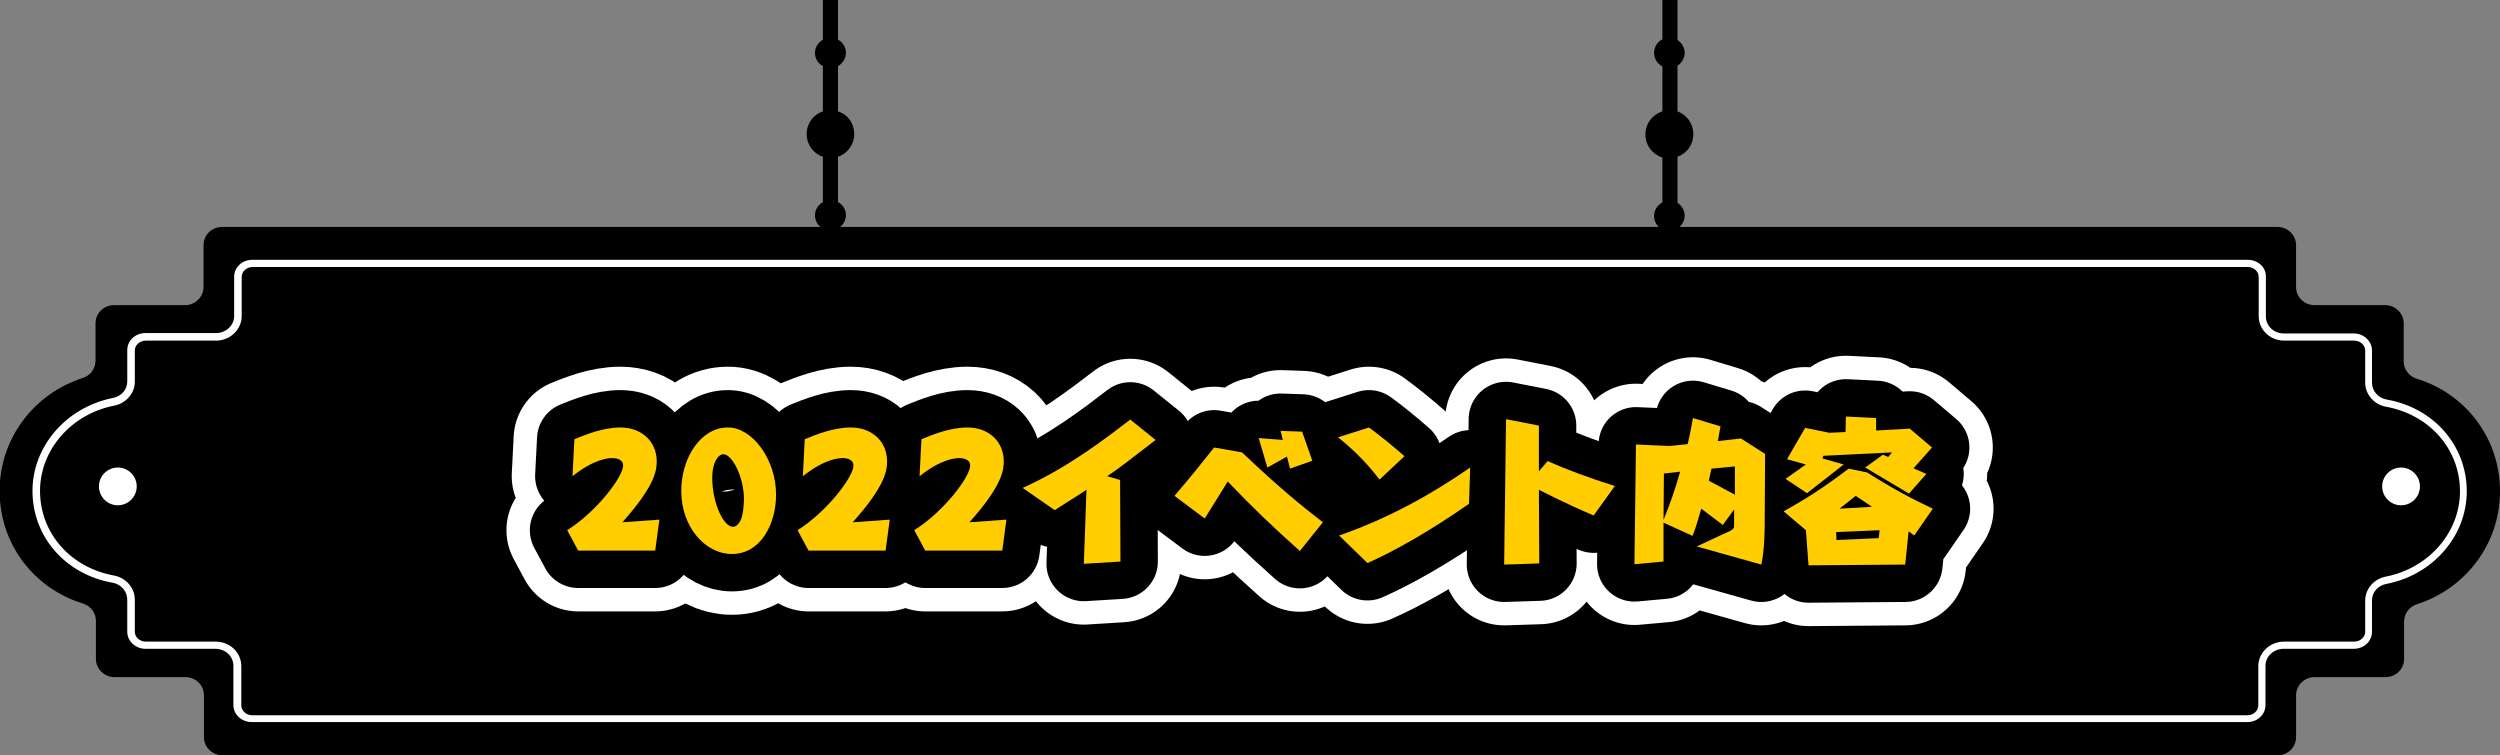 <?xml version="1.0" encoding="utf-8"?>
<!-- Generator: Adobe Illustrator 26.5.0, SVG Export Plug-In . SVG Version: 6.00 Build 0)  -->
<svg version="1.1" id="Layer_2_00000159472227185839142170000004064572213503188864_"
	 xmlns="http://www.w3.org/2000/svg" xmlns:xlink="http://www.w3.org/1999/xlink" x="0px" y="0px" viewBox="0 0 662 200"
	 style="enable-background:new 0 0 662 200;" xml:space="preserve">
<rect x="0" y="0" width="662" height="200" fill="#808080" stroke="none"/>
<style type="text/css">
	.st0{fill:#FFFFFF;}
	.st1{fill:#FFA100;stroke:#FFFFFF;stroke-width:32.192;stroke-linecap:round;stroke-linejoin:round;stroke-miterlimit:10;}
	.st2{fill:#FFA100;stroke:#000000;stroke-width:19.8;stroke-linecap:round;stroke-linejoin:round;stroke-miterlimit:10;}
	.st3{fill:#FFCD00;}
</style>
<g>
	<path d="M221.9,29.5v-12c1.2-0.7,2.1-2,2.1-3.5s-0.8-2.8-2.1-3.5V-0.3h-4v10.8c-1.2,0.7-2.1,2-2.1,3.5s0.8,2.8,2.1,3.5v12
		c-2.5,0.8-4.3,3.2-4.3,6s1.8,5.2,4.3,6v12c-1.2,0.7-2.1,2-2.1,3.5s0.8,2.8,2.1,3.5v8.1h4v-8.1c1.2-0.7,2.1-2,2.1-3.5
		s-0.8-2.8-2.1-3.5v-12c2.5-0.8,4.3-3.2,4.3-6S224.5,30.3,221.9,29.5z"/>
	<path d="M448.4,35.5c0-2.7-1.7-5.1-4.2-6V17.4c1.1-0.7,1.9-2,1.9-3.4s-0.8-2.7-1.9-3.4V-0.3h-4v10.7c-1.3,0.7-2.2,2-2.2,3.6
		s0.9,2.9,2.2,3.6v11.9c-2.6,0.8-4.5,3.2-4.5,6.1s1.9,5.3,4.5,6.1v11.9c-1.3,0.7-2.2,2-2.2,3.6s0.9,2.9,2.2,3.6v12.9h4V60.5
		c1.1-0.7,1.9-2,1.9-3.4s-0.8-2.7-1.9-3.4V41.5C446.7,40.6,448.4,38.3,448.4,35.5z"/>
</g>
<g>
	<path d="M608,184.1v11.1c0,2.7-2.2,4.8-4.9,4.8H58.9c-2.7,0-4.9-2.2-4.9-4.8v-11.1c0-2.7-2.2-4.8-4.9-4.8H30.3
		c-2.7,0-4.9-2.2-4.9-4.8v-10.1c0-2.1-1.4-4-3.5-4.6c-12.9-4-22-15.7-22-29.8c0-14,9.2-25.8,22-29.9c2-0.6,3.4-2.5,3.4-4.6v-9.9
		c0-2.7,2.2-4.8,4.9-4.8H49c2.7,0,4.9-2.2,4.9-4.8V64.9c0-2.7,2.2-4.8,4.9-4.8h544.3c2.7,0,4.9,2.2,4.9,4.8V76
		c0,2.7,2.2,4.8,4.9,4.8h18.7c2.7,0,4.9,2.2,4.9,4.8v10.1c0,2.1,1.4,4,3.5,4.6c12.9,4,22,15.7,22,29.8c0,14-9.2,25.8-22,29.9
		c-2,0.6-3.4,2.5-3.4,4.6v9.9c0,2.7-2.2,4.8-4.9,4.8h-18.8C610.2,179.3,608,181.5,608,184.1z"/>
</g>
<g>
	<path class="st0" d="M595.2,70.7c1.6,0,2.9,1.2,2.9,2.6v10.4c0,3.6,3,6.5,6.8,6.5h18.5c1.6,0,2.9,1.2,2.9,2.6v8.5
		c0,3.1,2.3,5.8,5.5,6.4c11.6,2.1,19.6,11.3,19.6,22.4c0,10.9-8.3,20.4-19.7,22.6c-3.1,0.6-5.4,3.3-5.4,6.3v8.3
		c0,1.4-1.3,2.6-2.9,2.6h-18.6c-3.7,0-6.8,2.9-6.8,6.5v10.4c0,1.4-1.3,2.6-2.9,2.6H66.8c-1.6,0-2.9-1.2-2.9-2.6v-10.4
		c0-3.6-3-6.5-6.8-6.5H38.6c-1.6,0-2.9-1.2-2.9-2.6v-8.5c0-3.1-2.3-5.8-5.5-6.4c-11.6-2.1-19.6-11.3-19.6-22.4
		c0-10.9,8.3-20.4,19.7-22.6c3.1-0.6,5.4-3.3,5.4-6.3v-8.3c0-1.4,1.3-2.6,2.9-2.6h18.6c3.7,0,6.8-2.9,6.8-6.5V73.3
		c0-1.4,1.3-2.6,2.9-2.6L595.2,70.7 M595.2,68.8H66.8c-2.7,0-4.8,2-4.8,4.5v10.4c0,2.5-2.2,4.5-4.8,4.5H38.5c-2.7,0-4.8,2-4.8,4.5
		v8.3c0,2.2-1.6,4-3.9,4.4l0,0C17.5,107.9,8.6,118.2,8.6,130c0,12.1,8.7,22.1,21.2,24.3l0,0c2.3,0.4,3.9,2.3,3.9,4.5v8.5
		c0,2.5,2.2,4.5,4.8,4.5H57c2.7,0,4.8,2,4.8,4.5v10.4c0,2.5,2.2,4.5,4.8,4.5h528.5c2.7,0,4.8-2,4.8-4.5v-10.4c0-2.5,2.2-4.5,4.8-4.5
		h18.6c2.7,0,4.8-2,4.8-4.5V159c0-2.2,1.6-4,3.9-4.4c12.3-2.4,21.2-12.7,21.2-24.5c0-12.1-8.7-22.1-21.2-24.3l0,0
		c-2.3-0.4-3.9-2.3-3.9-4.5v-8.5c0-2.5-2.2-4.5-4.8-4.5h-18.5c-2.7,0-4.8-2-4.8-4.5V73.3C600.1,70.8,597.9,68.8,595.2,68.8
		L595.2,68.8z"/>
</g>
<circle class="st0" cx="31.2" cy="128.8" r="5"/>
<circle class="st0" cx="635.8" cy="128.8" r="5"/>
<g>
	<path class="st1" d="M174.6,137.6l-1.1,8.2h-20.4l-2.9-5.4c7.9-5,14.8-14.2,14.8-17.1c0-1.9-2.3-2-2.8-2c-1.1,0-4.8,0.2-10.6,4.8
		l0.5-9.8c3-1.2,7.5-3.1,12.2-3.1c5.5,0,9.6,3.6,9.6,9c0,2.5-0.6,6.6-9.1,16.1L174.6,137.6z"/>
	<path class="st1" d="M205.5,131c0,7.8-4.1,15.7-11.7,15.7c-7,0-13.4-7.1-13.4-16.7c0-8.8,5.2-16.8,12.3-16.8
		C199,113.1,205.5,121.4,205.5,131z M188.6,126.4c0,6.9,3,13.1,5.5,13.1c0.6,0,1.4-0.5,2-1.7c0.7-1.3,0.9-4.5,0.9-5.7
		c0-5.7-3.1-11.8-5.4-11.8C190.2,120.2,188.6,122.5,188.6,126.4z"/>
	<path class="st1" d="M235.6,137.6l-1.1,8.2h-20.4l-2.9-5.4c7.9-5,14.8-14.2,14.8-17.1c0-1.9-2.3-2-2.8-2c-1.1,0-4.8,0.2-10.6,4.8
		l0.5-9.8c3-1.2,7.5-3.1,12.2-3.1c5.5,0,9.6,3.6,9.6,9c0,2.5-0.6,6.6-9.1,16.1L235.6,137.6z"/>
	<path class="st1" d="M296.6,127.1l0.1,21.6l-9.7,0.6l0.7-19.6c-3.3,2.2-7.3,4.6-8.4,5.4l-8.5-5.9c12.3-5.5,22.6-13.6,28.5-18.1
		l6.7,5.4c-7.1,5.5-9.7,7.5-12.8,9.6L296.6,127.1z"/>
	<path class="st1" d="M344.2,145.9c-7.5-6.7-12.4-11.4-19.1-18.4c-3,4.9-4.4,7.1-6.1,9.8l-8-6c4.3-5,7.4-8.9,10.5-12.8l7.4,1.3
		c10.1,9.6,16.1,14.4,21.4,18.5L344.2,145.9z M335.6,123.8l-2.3-7.8l6.4,0.5l-0.6-2.4l5.7,0.2l2.7,7.7l-5.9,2.1l-0.8-3.2
		L335.6,123.8z"/>
	<path class="st1" d="M365.3,127c-3.8-5-7.6-8.5-11-11.2l8.2-2.6c3,2.2,6.1,4.7,9.4,7.6L365.3,127z M389,133.4
		c-10.9,7.6-20.3,12.8-26.9,15.7l-7.5-7.3c12.4-4.3,23.9-10.5,34.7-18L389,133.4z"/>
	<path class="st1" d="M407.6,149.2l-9.3,0.3l0.5-38.5l8.7,1.7v12.1l2.3-2.7c5.2,2.3,10.6,4.3,17.8,6.6l-5.6,7.8
		c-3-1.3-6.8-2.9-14.5-6.8L407.6,149.2z"/>
	<path class="st1" d="M440.5,138.4v10.3l-7.7,0.7l0.4-31.7l8.9,0.4l4.8-0.5c0.8-3.4,1.1-5.4,1.4-6.9l7.3,2.2
		c-0.1,0.5-0.6,3.1-0.7,3.9l6.1-0.7l6.4,4.1l-0.1,17c0,3.1,0,8-0.9,12.3l-17.1-4.8l7.5-3.5c1.6-0.7,2-0.9,2.3-1.4
		c0.1-0.2,0.1-1,0.1-1.3c0-0.2,0-1.1,0-1.4v-2.2l-3,4.1l-5.7-4.3c-0.9,3.2-1.4,4.8-2.3,7.2L440.5,138.4z M440.5,137.7
		c2.2-5.5,3-8,4.4-12.8l-4.3,0.5L440.5,137.7z M453.2,124.1c-0.1,0.3-0.6,2.6-0.7,3.2l6.9,3.7v-7.5L453.2,124.1z"/>
	<path class="st1" d="M505.4,140.7l-0.9,8.8l-25.6,0.2l-0.7-9.3l-5.9-5c6.3-3.5,11.2-6.7,17.2-11.3l4.9,1c7.3,4.6,12.1,7.1,17.4,9.6
		l-4.9,7.1L505.4,140.7z M488.2,123l-9.7,7.6l-5.7-3.8l5.4-3.8l-5-1.4l4.8-8.3l6.4,1.3l4.3-0.2l0.1-4.1l8,0.4v3.3l8.9-0.5l5.9,5
		l-4.9,5.5l3.4,1.5l-4.6,5.2l-11.6-6.9l4.7-3.4l1.4,0.6l1-1.2l-18.2,0.9l-0.2,0.7L488.2,123z M497.7,140.4l-11.5,0.5l0.1,2.1
		l11.2-0.5L497.7,140.4z M491.4,131.3c-1.7,1.4-2.3,1.8-4.3,3.4l8.6-0.5L491.4,131.3z"/>
	<path class="st1" d="M266.5,137.6l-1.1,8.2H245l-2.9-5.4c7.9-5,14.8-14.2,14.8-17.1c0-1.9-2.3-2-2.8-2c-1.1,0-4.8,0.2-10.6,4.8
		l0.5-9.8c3-1.2,7.5-3.1,12.2-3.1c5.5,0,9.6,3.6,9.6,9c0,2.5-0.6,6.6-9.1,16.1L266.5,137.6z"/>
</g>
<g>
	<path class="st2" d="M174.6,137.6l-1.1,8.2h-20.4l-2.9-5.4c7.9-5,14.8-14.2,14.8-17.1c0-1.9-2.3-2-2.8-2c-1.1,0-4.8,0.2-10.6,4.8
		l0.5-9.8c3-1.2,7.5-3.1,12.2-3.1c5.5,0,9.6,3.6,9.6,9c0,2.5-0.6,6.6-9.1,16.1L174.6,137.6z"/>
	<path class="st2" d="M205.5,131c0,7.8-4.1,15.7-11.7,15.7c-7,0-13.4-7.1-13.4-16.7c0-8.8,5.2-16.8,12.3-16.8
		C199,113.1,205.5,121.4,205.5,131z M188.6,126.4c0,6.9,3,13.1,5.5,13.1c0.6,0,1.4-0.5,2-1.7c0.7-1.3,0.9-4.5,0.9-5.7
		c0-5.7-3.1-11.8-5.4-11.8C190.2,120.2,188.6,122.5,188.6,126.4z"/>
	<path class="st2" d="M235.6,137.6l-1.1,8.2h-20.4l-2.9-5.4c7.9-5,14.8-14.2,14.8-17.1c0-1.9-2.3-2-2.8-2c-1.1,0-4.8,0.2-10.6,4.8
		l0.5-9.8c3-1.2,7.5-3.1,12.2-3.1c5.5,0,9.6,3.6,9.6,9c0,2.5-0.6,6.6-9.1,16.1L235.6,137.6z"/>
	<path class="st2" d="M296.6,127.1l0.1,21.6l-9.7,0.6l0.7-19.6c-3.3,2.2-7.3,4.6-8.4,5.4l-8.5-5.9c12.3-5.5,22.6-13.6,28.5-18.1
		l6.7,5.4c-7.1,5.5-9.7,7.5-12.8,9.6L296.6,127.1z"/>
	<path class="st2" d="M344.2,145.9c-7.5-6.7-12.4-11.4-19.1-18.4c-3,4.9-4.4,7.1-6.1,9.8l-8-6c4.3-5,7.4-8.9,10.5-12.8l7.4,1.3
		c10.1,9.6,16.1,14.4,21.4,18.5L344.2,145.9z M335.6,123.8l-2.3-7.8l6.4,0.5l-0.6-2.4l5.7,0.2l2.7,7.7l-5.9,2.1l-0.8-3.2
		L335.6,123.8z"/>
	<path class="st2" d="M365.3,127c-3.8-5-7.6-8.5-11-11.2l8.2-2.6c3,2.2,6.1,4.7,9.4,7.6L365.3,127z M389,133.4
		c-10.9,7.6-20.3,12.8-26.9,15.7l-7.5-7.3c12.4-4.3,23.9-10.5,34.7-18L389,133.4z"/>
	<path class="st2" d="M407.6,149.2l-9.3,0.3l0.5-38.5l8.7,1.7v12.1l2.3-2.7c5.2,2.3,10.6,4.3,17.8,6.6l-5.6,7.8
		c-3-1.3-6.8-2.9-14.5-6.8L407.6,149.2z"/>
	<path class="st2" d="M440.5,138.4v10.3l-7.7,0.7l0.4-31.7l8.9,0.4l4.8-0.5c0.8-3.4,1.1-5.4,1.4-6.9l7.3,2.2
		c-0.1,0.5-0.6,3.1-0.7,3.9l6.1-0.7l6.4,4.1l-0.1,17c0,3.1,0,8-0.9,12.3l-17.1-4.8l7.5-3.5c1.6-0.7,2-0.9,2.3-1.4
		c0.1-0.2,0.1-1,0.1-1.3c0-0.2,0-1.1,0-1.4v-2.2l-3,4.1l-5.7-4.3c-0.9,3.2-1.4,4.8-2.3,7.2L440.5,138.4z M440.5,137.7
		c2.2-5.5,3-8,4.4-12.8l-4.3,0.5L440.5,137.7z M453.2,124.1c-0.1,0.3-0.6,2.6-0.7,3.2l6.9,3.7v-7.5L453.2,124.1z"/>
	<path class="st2" d="M505.4,140.7l-0.9,8.8l-25.6,0.2l-0.7-9.3l-5.9-5c6.3-3.5,11.2-6.7,17.2-11.3l4.9,1c7.3,4.6,12.1,7.1,17.4,9.6
		l-4.9,7.1L505.4,140.7z M488.2,123l-9.7,7.6l-5.7-3.8l5.4-3.8l-5-1.4l4.8-8.3l6.4,1.3l4.3-0.2l0.1-4.1l8,0.4v3.3l8.9-0.5l5.9,5
		l-4.9,5.5l3.4,1.5l-4.6,5.2l-11.6-6.9l4.7-3.4l1.4,0.6l1-1.2l-18.2,0.9l-0.2,0.7L488.2,123z M497.7,140.4l-11.5,0.5l0.1,2.1
		l11.2-0.5L497.7,140.4z M491.4,131.3c-1.7,1.4-2.3,1.8-4.3,3.4l8.6-0.5L491.4,131.3z"/>
	<path class="st2" d="M266.5,137.6l-1.1,8.2H245l-2.9-5.4c7.9-5,14.8-14.2,14.8-17.1c0-1.9-2.3-2-2.8-2c-1.1,0-4.8,0.2-10.6,4.8
		l0.5-9.8c3-1.2,7.5-3.1,12.2-3.1c5.5,0,9.6,3.6,9.6,9c0,2.5-0.6,6.6-9.1,16.1L266.5,137.6z"/>
</g>
<g>
	<path class="st3" d="M174.6,137.6l-1.1,8.2h-20.4l-2.9-5.4c7.9-5,14.8-14.2,14.8-17.1c0-1.9-2.3-2-2.8-2c-1.1,0-4.8,0.2-10.6,4.8
		l0.5-9.8c3-1.2,7.5-3.1,12.2-3.1c5.5,0,9.6,3.6,9.6,9c0,2.5-0.6,6.6-9.1,16.1L174.6,137.6z"/>
	<path class="st3" d="M205.5,131c0,7.8-4.1,15.7-11.7,15.7c-7,0-13.4-7.1-13.4-16.7c0-8.8,5.2-16.8,12.3-16.8
		C199,113.1,205.5,121.4,205.5,131z M188.6,126.4c0,6.9,3,13.1,5.5,13.1c0.6,0,1.4-0.5,2-1.7c0.7-1.3,0.9-4.5,0.9-5.7
		c0-5.7-3.1-11.8-5.4-11.8C190.2,120.2,188.6,122.5,188.6,126.4z"/>
	<path class="st3" d="M235.6,137.6l-1.1,8.2h-20.4l-2.9-5.4c7.9-5,14.8-14.2,14.8-17.1c0-1.9-2.3-2-2.8-2c-1.1,0-4.8,0.2-10.6,4.8
		l0.5-9.8c3-1.2,7.5-3.1,12.2-3.1c5.5,0,9.6,3.6,9.6,9c0,2.5-0.6,6.6-9.1,16.1L235.6,137.6z"/>
	<path class="st3" d="M296.6,127.1l0.1,21.6l-9.7,0.6l0.7-19.6c-3.3,2.2-7.3,4.6-8.4,5.4l-8.5-5.9c12.3-5.5,22.6-13.6,28.5-18.1
		l6.7,5.4c-7.1,5.5-9.7,7.5-12.8,9.6L296.6,127.1z"/>
	<path class="st3" d="M344.2,145.9c-7.5-6.7-12.4-11.4-19.1-18.4c-3,4.9-4.4,7.1-6.1,9.8l-8-6c4.3-5,7.4-8.9,10.5-12.8l7.4,1.3
		c10.1,9.6,16.1,14.4,21.4,18.5L344.2,145.9z M335.6,123.8l-2.3-7.8l6.4,0.5l-0.6-2.4l5.7,0.2l2.7,7.7l-5.9,2.1l-0.8-3.2
		L335.6,123.8z"/>
	<path class="st3" d="M365.3,127c-3.8-5-7.6-8.5-11-11.2l8.2-2.6c3,2.2,6.1,4.7,9.4,7.6L365.3,127z M389,133.4
		c-10.9,7.6-20.3,12.8-26.9,15.7l-7.5-7.3c12.4-4.3,23.9-10.5,34.7-18L389,133.4z"/>
	<path class="st3" d="M407.6,149.2l-9.3,0.3l0.5-38.5l8.7,1.7v12.1l2.3-2.7c5.2,2.3,10.6,4.3,17.8,6.6l-5.6,7.8
		c-3-1.3-6.8-2.9-14.5-6.8L407.6,149.2z"/>
	<path class="st3" d="M440.5,138.4v10.3l-7.7,0.7l0.4-31.7l8.9,0.4l4.8-0.5c0.8-3.4,1.1-5.4,1.4-6.9l7.3,2.2
		c-0.1,0.5-0.6,3.1-0.7,3.9l6.1-0.7l6.4,4.1l-0.1,17c0,3.1,0,8-0.9,12.3l-17.1-4.8l7.5-3.5c1.6-0.7,2-0.9,2.3-1.4
		c0.1-0.2,0.1-1,0.1-1.3c0-0.2,0-1.1,0-1.4v-2.2l-3,4.1l-5.7-4.3c-0.9,3.2-1.4,4.8-2.3,7.2L440.5,138.4z M440.5,137.7
		c2.2-5.5,3-8,4.4-12.8l-4.3,0.5L440.5,137.7z M453.2,124.1c-0.1,0.3-0.6,2.6-0.7,3.2l6.9,3.7v-7.5L453.2,124.1z"/>
	<path class="st3" d="M505.4,140.7l-0.9,8.8l-25.6,0.2l-0.7-9.3l-5.9-5c6.3-3.5,11.2-6.7,17.2-11.3l4.9,1c7.3,4.6,12.1,7.1,17.4,9.6
		l-4.9,7.1L505.4,140.7z M488.2,123l-9.7,7.6l-5.7-3.8l5.4-3.8l-5-1.4l4.8-8.3l6.4,1.3l4.3-0.2l0.1-4.1l8,0.4v3.3l8.9-0.5l5.9,5
		l-4.9,5.5l3.4,1.5l-4.6,5.2l-11.6-6.9l4.7-3.4l1.4,0.6l1-1.2l-18.2,0.9l-0.2,0.7L488.2,123z M497.7,140.4l-11.5,0.5l0.1,2.1
		l11.2-0.5L497.7,140.4z M491.4,131.3c-1.7,1.4-2.3,1.8-4.3,3.4l8.6-0.5L491.4,131.3z"/>
	<path class="st3" d="M266.5,137.6l-1.1,8.2H245l-2.9-5.4c7.9-5,14.8-14.2,14.8-17.1c0-1.9-2.3-2-2.8-2c-1.1,0-4.8,0.2-10.6,4.8
		l0.5-9.8c3-1.2,7.5-3.1,12.2-3.1c5.5,0,9.6,3.6,9.6,9c0,2.5-0.6,6.6-9.1,16.1L266.5,137.6z"/>
</g>
</svg>

